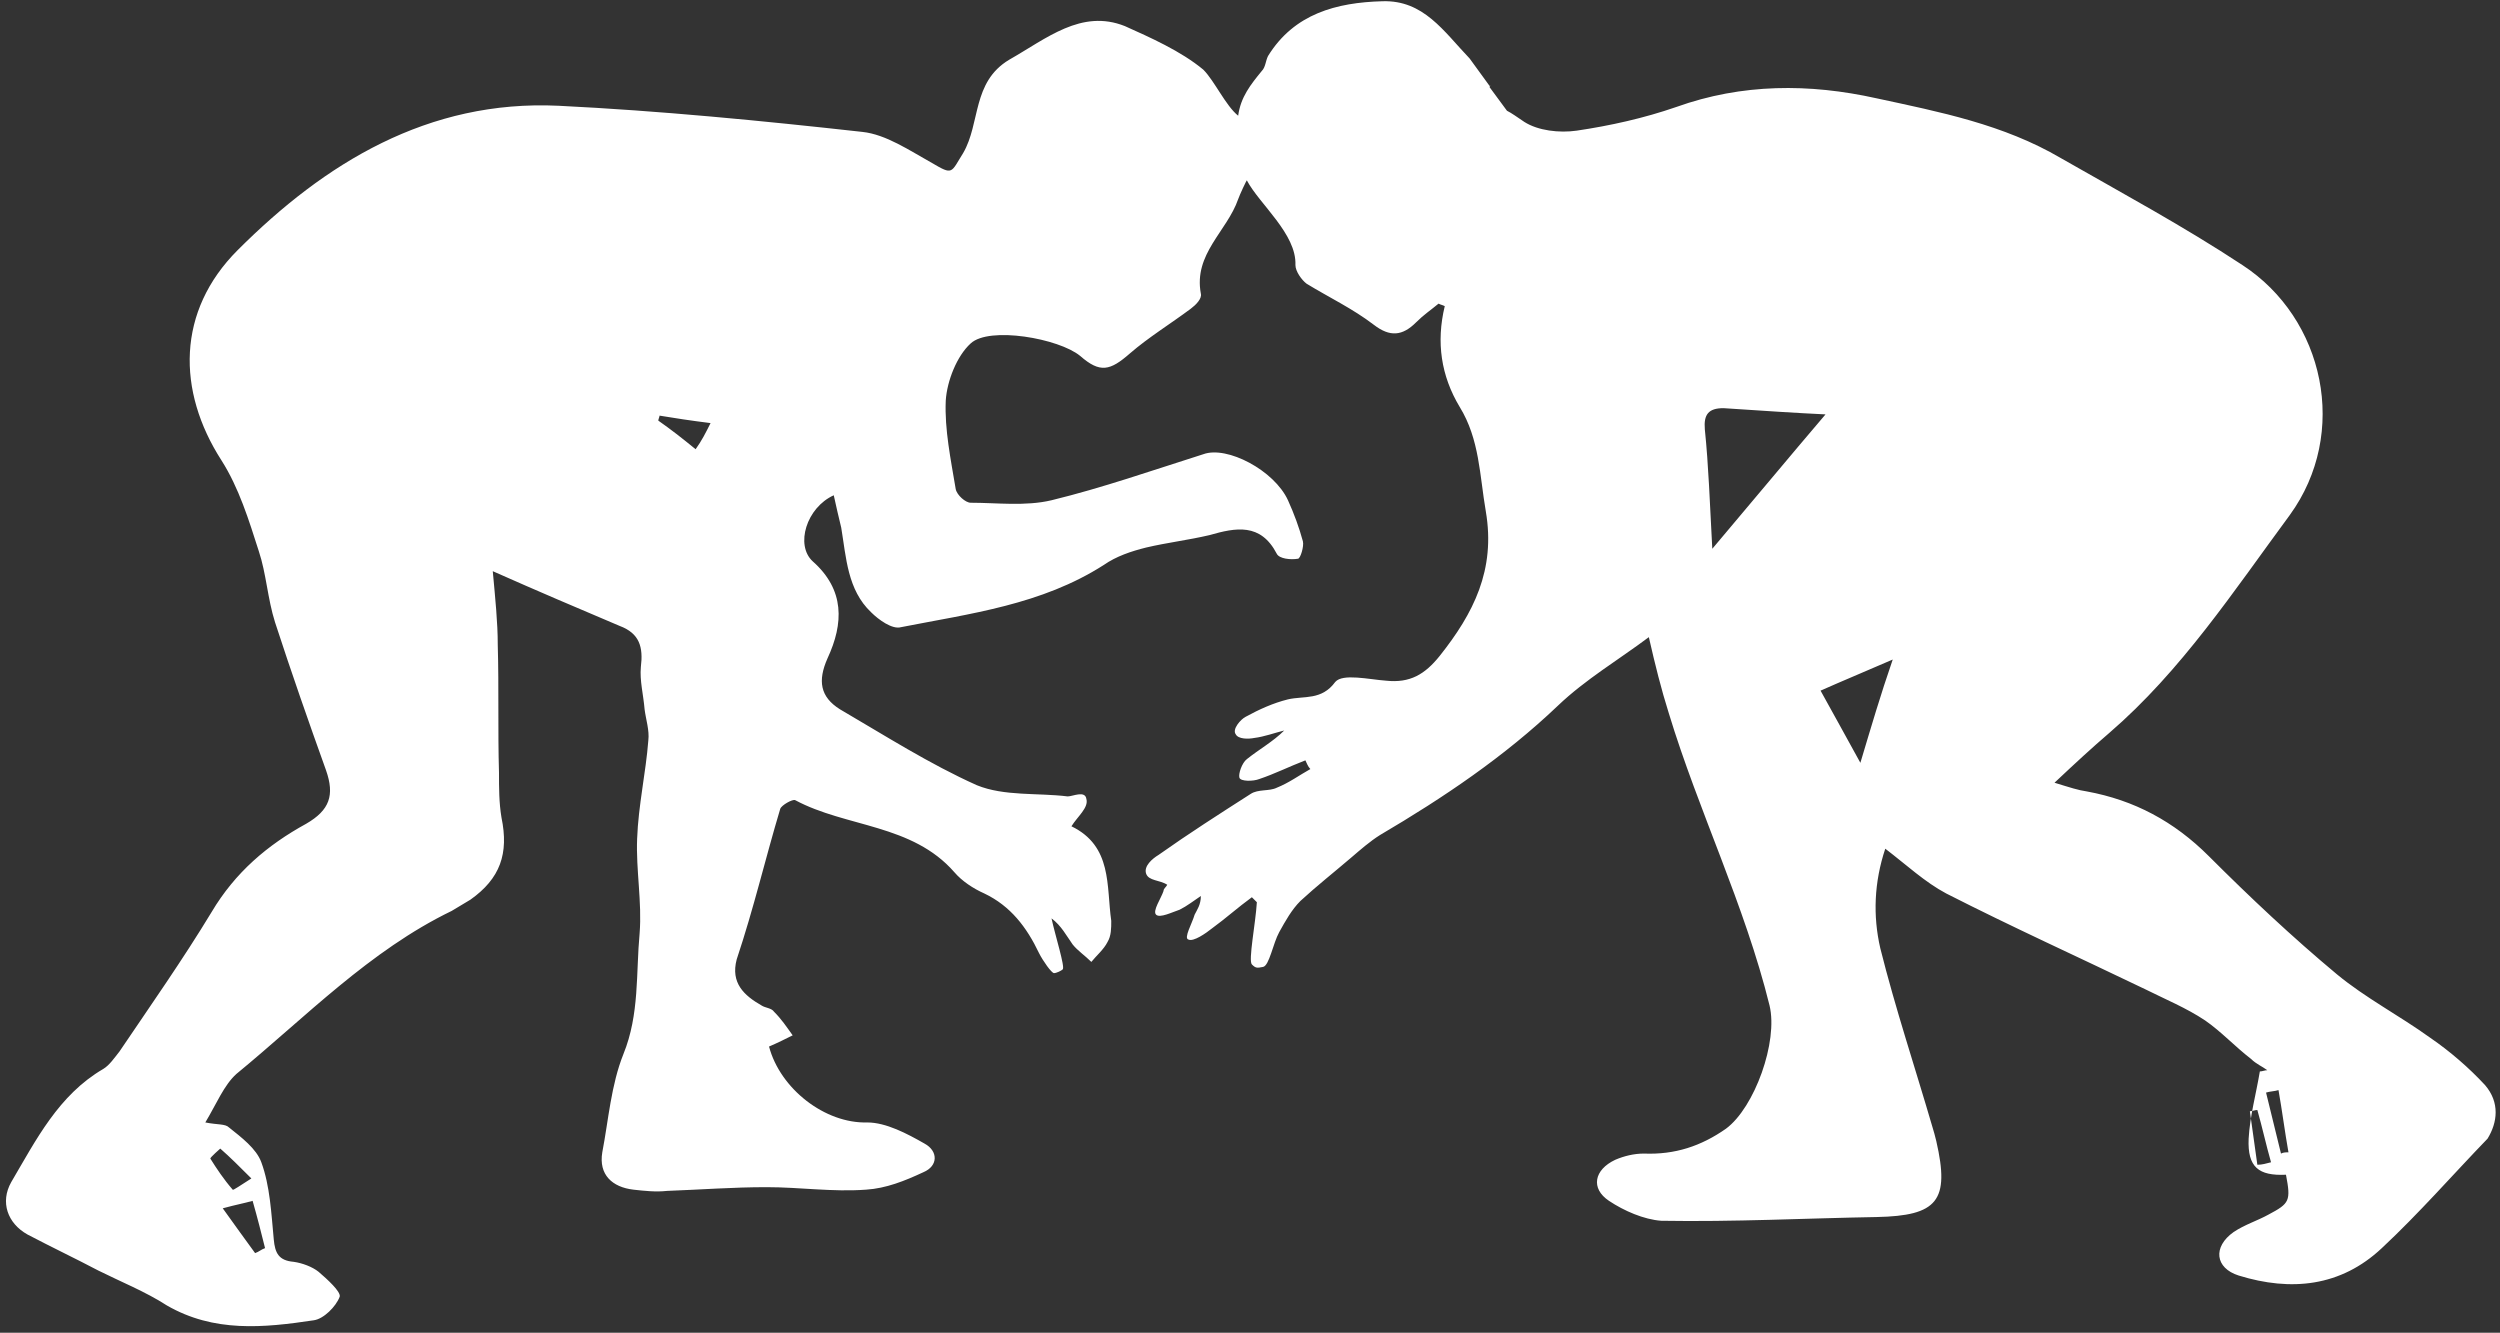<?xml version="1.0" encoding="UTF-8" standalone="no"?><svg xmlns="http://www.w3.org/2000/svg" xmlns:xlink="http://www.w3.org/1999/xlink" fill="#ffffff" height="107.1" preserveAspectRatio="xMidYMid meet" version="1" viewBox="-0.5 -0.0 200.9 107.1" width="200.9" zoomAndPan="magnify"><rect x="-0.5" y="-0.0" width="200.9" height="107.1" fill="#333333" stroke="none"/><g id="change1_1"><path d="M199.2,87.2c-1.3-1.4-2.8-2.7-4.4-3.8c-2.5-1.8-5.2-3.2-7.5-5.1c-3.6-3-7-6.2-10.3-9.5c-2.8-2.8-6-4.5-9.8-5.2 c-0.7-0.1-1.3-0.3-2.6-0.7c1.7-1.6,3-2.8,4.4-4c5.8-5,10-11.4,14.5-17.5c4.8-6.6,2.8-15.8-3.8-20.1c-4.7-3.1-9.7-5.8-14.6-8.6 c-4.6-2.7-9.7-3.7-14.8-4.8c-5.4-1.2-10.8-1.2-16.1,0.7c-2.6,0.9-5.3,1.5-8,1.9c-1.4,0.2-3.1,0-4.2-0.7c-0.6-0.4-1-0.7-1.4-0.9l0,0 l-1.4-1.9c0,0,0-0.1,0.1-0.1c0,0-0.1,0-0.1,0l-1.6-2.2c-2.1-2.2-3.7-4.7-7-4.6c-3.7,0.1-7.1,1-9.2,4.4c-0.2,0.4-0.2,0.9-0.5,1.2 c-0.9,1.1-1.7,2.1-1.9,3.6c-1-0.8-1.9-2.8-2.8-3.7c-1.8-1.5-4.3-2.6-6.3-3.5c-3.5-1.4-6.3,1-9.3,2.7c-3,1.8-2.3,5.1-3.7,7.5 c-1,1.6-0.8,1.8-2.5,0.8c-1.8-1-3.7-2.3-5.6-2.5c-8.1-0.9-16.3-1.7-24.4-2.1c-10.5-0.5-18.8,4.6-25.8,11.6 C13.7,25,13.7,31.4,17.3,37c1.4,2.2,2.2,4.8,3,7.3c0.6,1.8,0.7,3.8,1.3,5.7c1.3,4,2.7,8,4.1,11.9c0.7,2,0.3,3.2-1.6,4.3 c-3.1,1.7-5.7,3.9-7.6,7.1c-2.3,3.8-4.9,7.5-7.4,11.2c-0.4,0.5-0.8,1.1-1.3,1.4C4.2,88,2.4,91.6,0.4,95c-0.9,1.6-0.3,3.3,1.3,4.2 c1.9,1,3.8,1.9,5.7,2.9c1.8,0.9,3.8,1.7,5.5,2.8c3.8,2.2,7.8,1.8,11.8,1.2c0.8-0.1,1.8-1.1,2.1-1.9c0.1-0.4-1-1.4-1.7-2 c-0.5-0.4-1.3-0.7-2-0.8c-1.2-0.1-1.5-0.7-1.6-1.8c-0.2-2.1-0.3-4.3-1-6.2c-0.4-1.1-1.6-2-2.6-2.8c-0.3-0.3-0.9-0.2-1.9-0.4 c0.9-1.5,1.5-3,2.5-3.9c5.6-4.6,10.7-9.9,17.3-13.1c0.5-0.3,1-0.6,1.5-0.9c2.4-1.7,3.1-3.7,2.5-6.6c-0.2-1.2-0.2-2.4-0.2-3.6 c-0.1-3.4,0-6.8-0.1-10.3c0-1.8-0.2-3.7-0.4-5.9c3.6,1.6,6.9,3,10.2,4.4c1.6,0.6,1.9,1.7,1.7,3.3c-0.1,1.1,0.2,2.2,0.3,3.4 c0.1,0.8,0.4,1.7,0.3,2.5c-0.2,2.6-0.8,5.2-0.9,7.9c-0.1,2.5,0.4,5.1,0.2,7.6c-0.3,3.2,0,6.5-1.3,9.7c-1,2.5-1.2,5.3-1.7,7.9 c-0.3,1.8,0.8,2.8,2.5,3c0.9,0.1,1.8,0.2,2.7,0.1c2.7-0.1,5.3-0.3,8-0.3c2.7,0,5.3,0.4,8,0.2c1.6-0.1,3.1-0.7,4.6-1.4 c1.2-0.5,1.2-1.7,0.1-2.3c-1.4-0.8-3.1-1.7-4.6-1.7c-3.4,0.1-7-2.7-7.9-6.1c0.7-0.3,1.3-0.6,1.9-0.9c-0.5-0.7-0.9-1.3-1.5-1.9 c-0.2-0.3-0.7-0.3-1-0.5c-1.4-0.8-2.5-1.8-2-3.7C60.1,72.9,61,69,62.2,65c0.1-0.3,1-0.8,1.2-0.7c4.1,2.2,9.4,1.9,12.8,5.8 c0.6,0.7,1.5,1.3,2.4,1.7c2.1,1,3.4,2.7,4.4,4.8c0.3,0.6,1,1.6,1.2,1.6c0.2,0,0.6-0.2,0.7-0.3c0.2-0.2-0.6-2.7-0.9-4.1 c0.8,0.6,1.2,1.4,1.7,2.1c0.4,0.5,1,0.9,1.5,1.4c0.4-0.5,1-1,1.3-1.6c0.3-0.5,0.3-1.1,0.3-1.7c-0.4-2.8,0.1-6-3.2-7.6 c0.5-0.8,1.4-1.5,1.2-2.2c-0.1-0.7-1.1-0.2-1.5-0.2c-2.4-0.3-5.1,0-7.3-0.9c-3.8-1.7-7.4-4-11-6.1c-1.6-1-1.8-2.3-1-4.1 c1.3-2.8,1.4-5.5-1.2-7.8c-1.4-1.3-0.5-4.3,1.7-5.3c0.2,0.9,0.4,1.8,0.6,2.6c0.4,2.4,0.5,5,2.4,6.8c0.6,0.6,1.7,1.4,2.4,1.2 c5.6-1.1,11.3-1.8,16.3-5c1-0.7,2.2-1.1,3.4-1.4c1.7-0.4,3.4-0.6,5.1-1c2.1-0.6,4.1-1,5.4,1.5c0.2,0.4,1.1,0.5,1.7,0.4 c0.2,0,0.5-1,0.4-1.4c-0.3-1.1-0.7-2.2-1.2-3.3c-1.1-2.4-4.9-4.4-6.8-3.7c-4.1,1.3-8.1,2.7-12.2,3.7c-2.1,0.5-4.4,0.2-6.5,0.2 c-0.4,0-1.1-0.6-1.2-1.1c-0.4-2.4-0.9-4.8-0.8-7.1c0.1-1.6,0.9-3.6,2-4.6c1.5-1.4,7.1-0.4,8.8,1c1.6,1.4,2.4,1.2,4-0.2 c1.5-1.3,3.3-2.4,4.9-3.6c0.4-0.3,0.9-0.8,0.8-1.2c-0.6-3.2,2.1-5,3-7.6c0.1-0.3,0.7-1.6,0.7-1.5c1,1.9,4,4.3,3.9,6.8 c0,0.5,0.5,1.2,0.9,1.5c1.8,1.1,3.7,2,5.4,3.3c1.3,1,2.3,0.9,3.4-0.2c0.6-0.6,1.2-1,1.8-1.5c0.2,0.1,0.3,0.1,0.5,0.2 c-0.7,2.9-0.3,5.6,1.2,8.1c1.6,2.6,1.6,5.5,2.1,8.4c0.8,4.7-1,8.2-3.7,11.6c-1.2,1.5-2.4,2.2-4.3,2c-1.4-0.1-3.5-0.6-4.1,0.1 c-1.1,1.5-2.5,1.1-3.8,1.4c-1.2,0.3-2.3,0.8-3.4,1.4c-0.4,0.2-1.1,1-0.8,1.4c0.2,0.4,1,0.4,1.5,0.3c0.8-0.1,1.6-0.4,2.4-0.6 c-0.9,0.9-2,1.5-3,2.3c-0.4,0.3-0.7,1.2-0.6,1.5c0.1,0.3,1.1,0.3,1.6,0.1c1.2-0.4,2.4-1,3.7-1.5c0.1,0.2,0.2,0.5,0.4,0.7 c-0.9,0.5-1.7,1.1-2.7,1.5c-0.6,0.3-1.5,0.1-2.1,0.5c-2.5,1.6-5,3.2-7.4,4.9c-0.5,0.3-1.2,0.9-1,1.5c0.2,0.6,1.1,0.5,1.7,0.9 c-0.1,0.2-0.3,0.3-0.3,0.5c-0.2,0.6-0.9,1.6-0.6,1.9s1.3-0.2,1.9-0.4c0.6-0.3,1.1-0.7,1.7-1.1c0,0.7-0.3,1.1-0.5,1.5 c-0.2,0.7-0.9,1.9-0.5,2c0.4,0.2,1.4-0.5,1.9-0.9c1.1-0.8,2.1-1.7,3.2-2.5c0.1,0.1,0.3,0.3,0.4,0.4c-0.1,1.7-0.7,4.7-0.4,5 c0.3,0.3,0.4,0.3,0.9,0.2c0.5-0.1,0.8-1.9,1.3-2.8c0.5-0.9,1-1.8,1.7-2.5c1.3-1.2,2.7-2.3,4.1-3.5c0.7-0.6,1.5-1.3,2.3-1.8 c5.1-3,10-6.3,14.3-10.4c2.2-2.1,4.9-3.7,7.3-5.5c0.5,2.2,1,4.2,1.6,6.1c2.4,7.9,6.1,15.4,8.1,23.5c0.7,2.9-1.2,8.2-3.5,9.9 c-2,1.4-4.1,2.1-6.6,2c-0.8,0-1.6,0.2-2.3,0.5c-1.7,0.8-2,2.3-0.5,3.3c1.2,0.8,2.8,1.5,4.2,1.6c5.8,0.1,11.6-0.2,17.3-0.3 c4.9-0.1,5.9-1.3,4.8-6.1c-0.1-0.4-0.2-0.8-0.3-1.1c-1.4-4.8-3-9.6-4.2-14.4c-0.6-2.6-0.5-5.3,0.4-8c1.7,1.3,3.2,2.7,4.9,3.6 c5.3,2.7,10.6,5.1,16,7.7c1.6,0.8,3.3,1.5,4.8,2.5c1.3,0.9,2.4,2.1,3.7,3.1c0.4,0.4,0.9,0.6,1.3,0.9c-0.2,0-0.4,0.1-0.6,0.1 c-0.3,1.8-0.8,3.6-0.9,5.4c-0.1,2.3,0.8,3,3,2.9c0.4,2.1,0.3,2.3-1.4,3.2c-0.9,0.5-1.9,0.8-2.8,1.4c-1.7,1.2-1.5,2.9,0.4,3.5 c4.2,1.3,8.2,0.9,11.5-2.2c3-2.8,5.7-5.9,8.5-8.8C200.2,90.2,200.4,88.6,199.2,87.2z M20.8,100.3c-0.3,0.1-0.5,0.3-0.8,0.4 c-0.8-1.1-1.6-2.2-2.6-3.6c1.1-0.3,1.7-0.4,2.4-0.6C20.2,97.9,20.5,99.1,20.8,100.3z M17.2,92.3c0.8,0.7,1.5,1.4,2.5,2.4 c-0.8,0.5-1.5,1-1.5,0.9c-0.7-0.8-1.3-1.7-1.8-2.5C16.4,93,17.2,92.3,17.2,92.3z M55.4,36.1c-1.1-0.9-2-1.6-3-2.3 c0-0.1,0.1-0.3,0.1-0.4c1.2,0.2,2.5,0.4,4.1,0.6C56.2,34.8,55.9,35.4,55.4,36.1z M137.1,44.1c-0.2-3.7-0.3-6.7-0.6-9.6 c-0.1-1.2,0.3-1.7,1.5-1.7c3,0.2,6,0.4,8.2,0.5C143.3,36.7,140.4,40.2,137.1,44.1z M149,61.3c-1.2-2.2-2.1-3.8-3.2-5.8 c1.8-0.8,3.5-1.5,5.8-2.5C150.6,55.9,149.9,58.3,149,61.3z M180.9,93.6c-0.2-1.4-0.4-2.9-0.6-4.3c0.2,0,0.4-0.1,0.6-0.1 c0.4,1.4,0.7,2.8,1.1,4.2C181.6,93.5,181.3,93.6,180.9,93.6z M182.8,92.7c-0.4-1.6-0.8-3.3-1.2-4.9c0.3-0.1,0.7-0.1,1-0.2 c0.3,1.7,0.5,3.3,0.8,5C183.2,92.6,183,92.6,182.8,92.7z"/></g></svg>